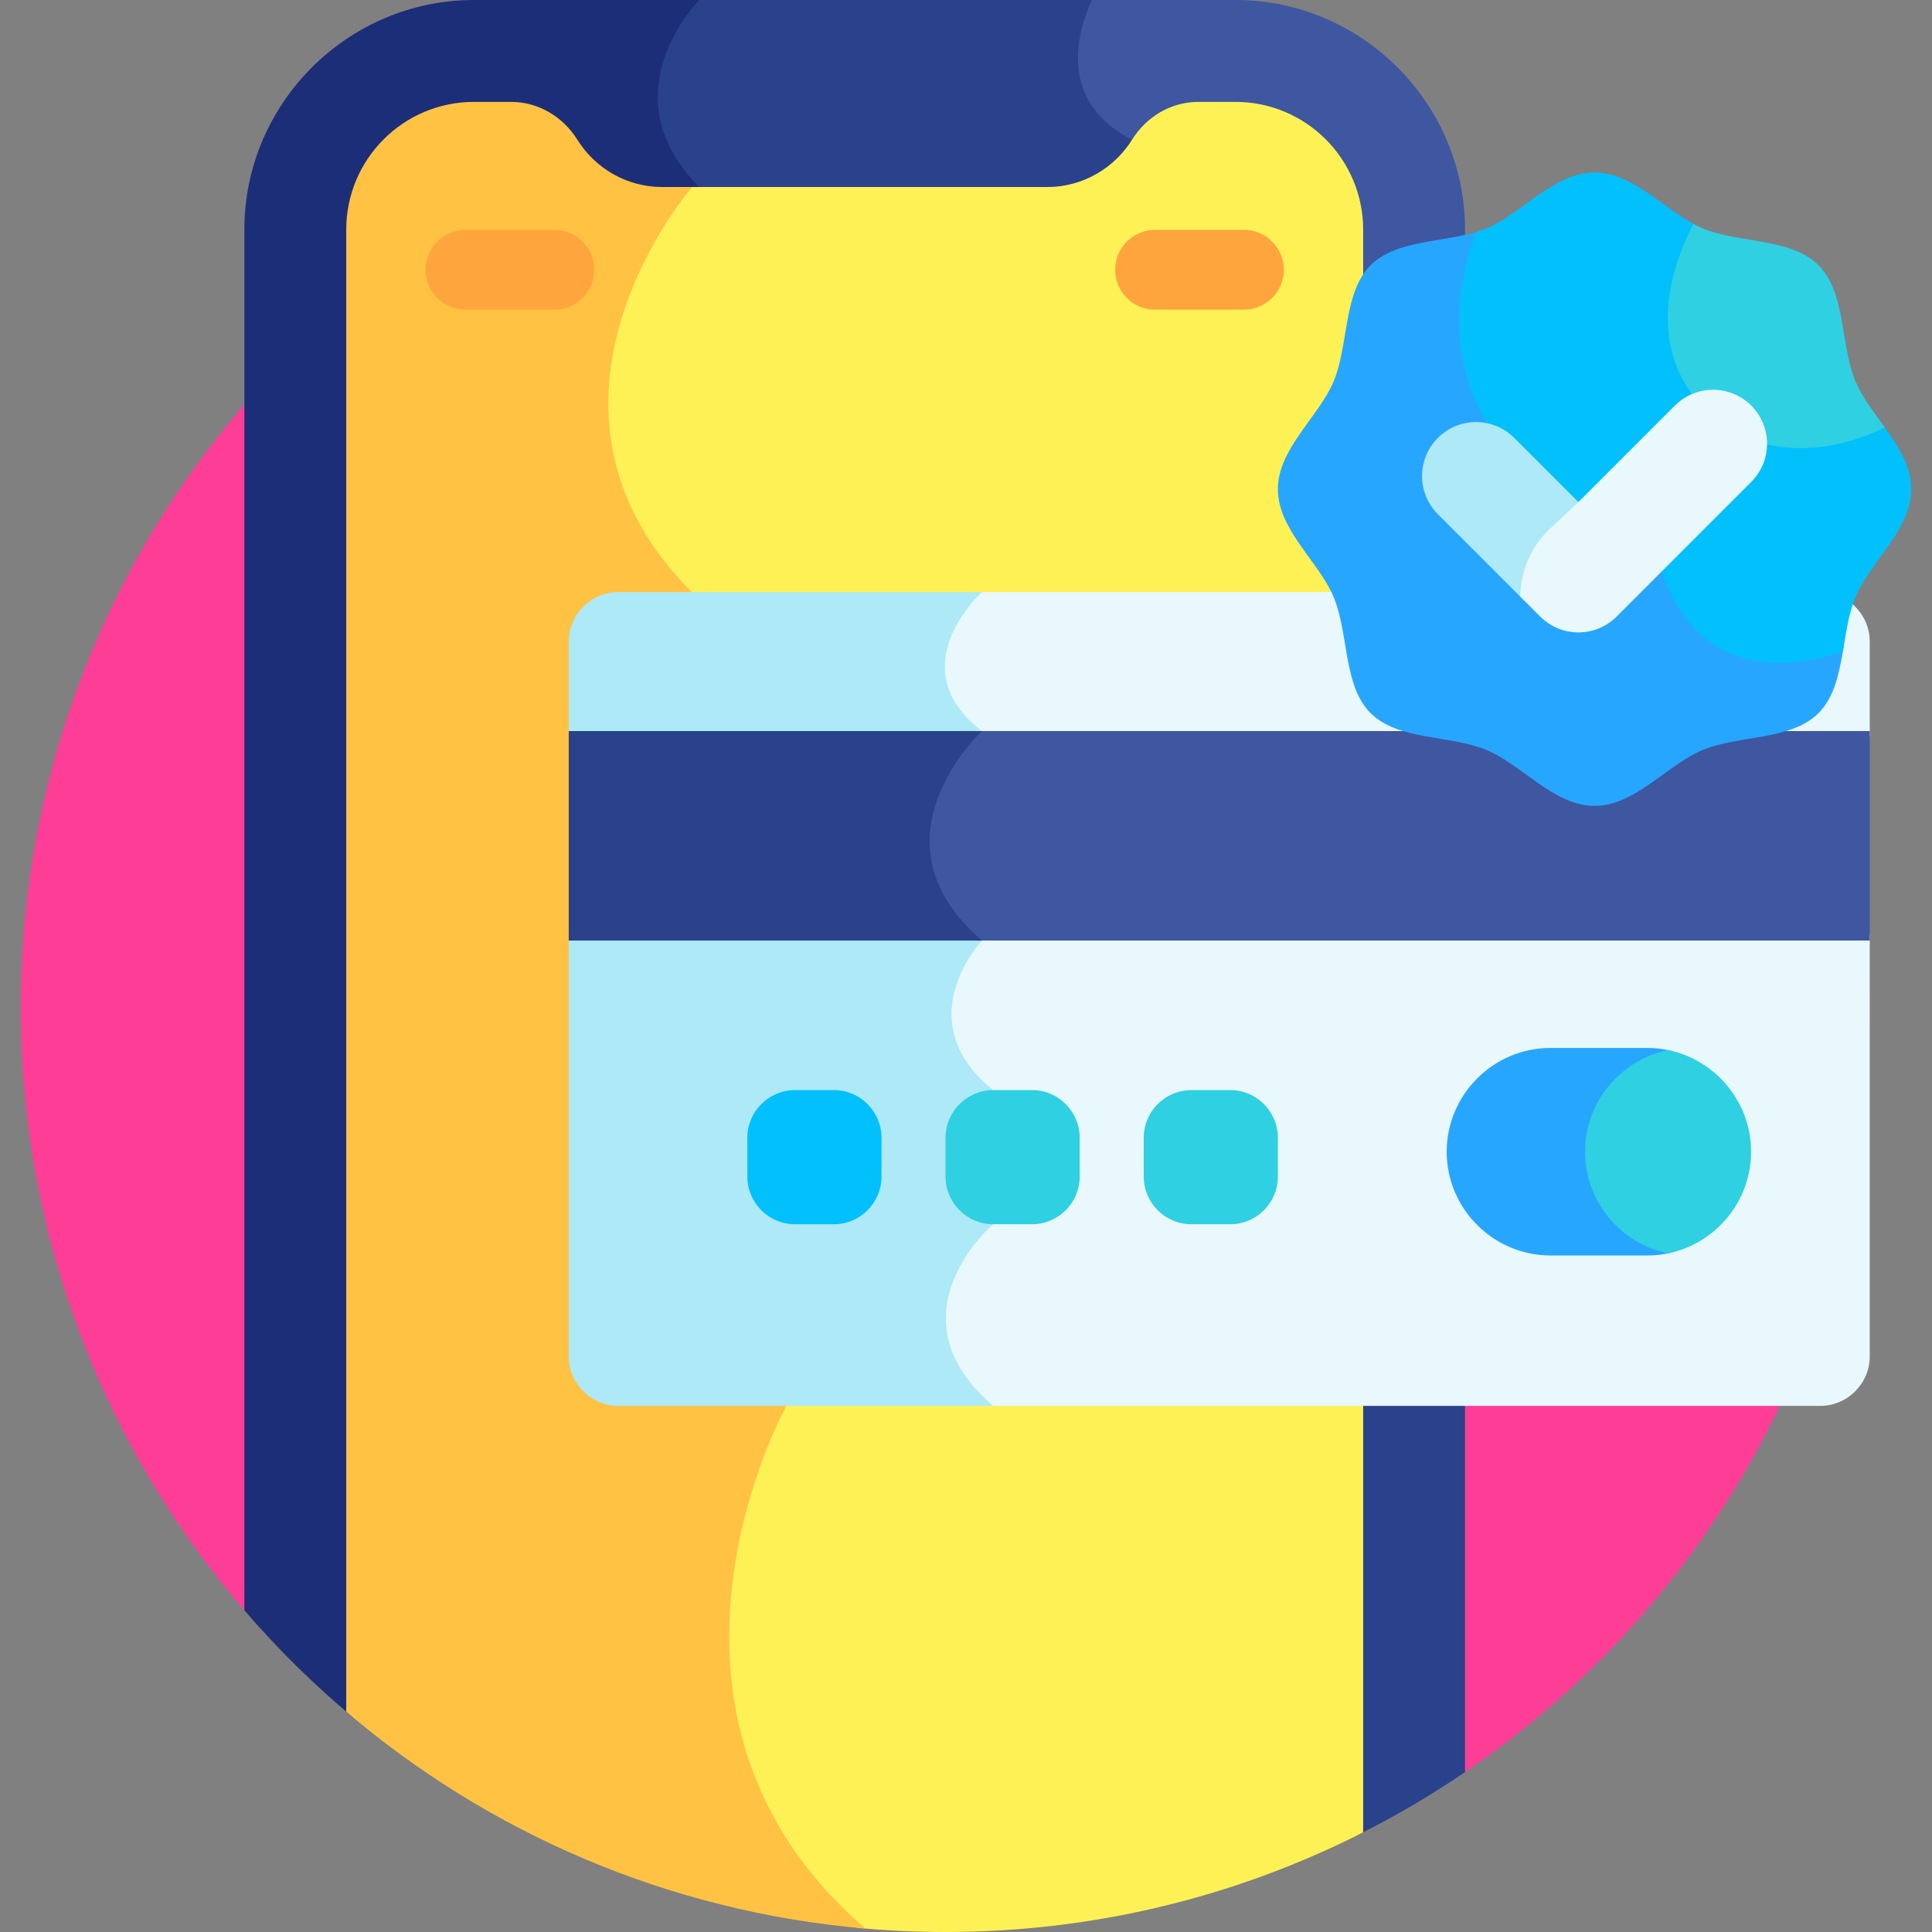 <svg id="Layer_1" enable-background="new 0 0 512 512" height="512" viewBox="0 0 512 512" width="512" xmlns="http://www.w3.org/2000/svg"><rect x="0" y="0" width="512" height="512" fill="#808080" stroke="none"/><g><path d="m250.501 21.996c-135.311 0-245.002 109.691-245.002 245.002 0 61.04 22.328 116.861 59.254 159.756l.004-.007 323.491 42.88c64.738-44.094 107.255-118.394 107.255-202.629 0-135.311-109.691-245.002-245.002-245.002z" fill="#fe3d97"/><path d="m182.252 51.063h119.343c-2.38-6.634-.201-13.479-.175-13.553l.404-1.218-1.14-.589c-6.853-3.537-11.149-8.394-12.772-14.437-2.191-8.157.947-16.721 3.117-21.268h-107.71c-4.354 5.05-21.154 27.364.011 49.65-.299.38-.665.857-1.078 1.415z" fill="#2a428b"/><path d="m375.989 150.577c-7.285.257-13.518-7.22-13.579-7.295l-.37-.452-.576-.084c-.582-.084-1.144-.187-1.716-.28v343.869c9.899-4.94 19.42-10.523 28.5-16.708v-327.837c-.425.506-.835 1.027-1.221 1.568-3.327 4.66-7.041 7.088-11.038 7.219z" fill="#2a428b"/><path d="m93.258 454.874v-364.065c0-21.951 17.794-39.745 39.745-39.745h51.138c.743-.972 1.199-1.5 1.199-1.5-24.763-24.763 0-49.564 0-49.564h-59.715c-33.477 0-60.867 27.39-60.867 60.867v365.88c8.72 10.131 18.252 19.54 28.5 28.127z" fill="#1d2e79"/><path d="m327.381 0h-38.019c-3.772 8.201-9.356 26.718 10.634 37.038 0 0-7.131 21.443 16.119 27.193s-4.601 13-4.601 13-14.55 57.667 49.734 67c0 0 14.383 17.667 27 0v-83.364c0-33.477-27.39-60.867-60.867-60.867z" fill="#3f57a0"/><path d="m327.381 27h-9.804c-7.223 0-13.755 3.911-17.58 10.038-4.686 7.506-13.022 12.526-22.475 12.526-11.586 0-68.769 0-96.232 0 .025.053.041.086.041.086s-49.77 57.48 0 107.25 25.059 215.677 25.059 215.677-45.262 81.195 20.71 138.31c7.703.73 15.507 1.113 23.402 1.113 39.856 0 77.485-9.525 110.747-26.41v-424.723c-.001-18.704-15.164-33.867-33.868-33.867z" fill="#fef156"/><path d="m208.389 372.577s24.711-165.907-25.059-215.677 0-107.25 0-107.25-.016-.033-.041-.086c-2.912 0-5.539 0-7.804 0-9.453 0-17.789-5.021-22.475-12.526-3.826-6.127-10.357-10.038-17.581-10.038h-9.804c-18.704 0-33.867 15.163-33.867 33.867v392.735c37.724 32.123 85.305 53.008 137.575 57.484-66.31-57.125-20.944-138.509-20.944-138.509z" fill="#ffc242"/><path d="m329.655 60.919h-23.56c-5.815 0-10.573 4.758-10.573 10.572 0 5.815 4.758 10.573 10.573 10.573h23.56c5.815 0 10.573-4.758 10.573-10.573-.001-5.814-4.758-10.572-10.573-10.572z" fill="#fea53d"/><path d="m146.911 60.919h-23.56c-5.815 0-10.573 4.758-10.573 10.572 0 5.815 4.758 10.573 10.573 10.573h23.56c5.815 0 10.573-4.758 10.573-10.573 0-5.814-4.758-10.572-10.573-10.572z" fill="#fea53d"/><path d="m482.37 156.9h-224.141s-22.16 19.88 0 36.847c0 0-.575.532-1.488 1.51h238.761v-25.224c.001-7.223-5.909-13.133-13.132-13.133z" fill="#e8f8fc"/><path d="m260.229 156.9h-96.374c-7.223 0-13.133 5.91-13.133 13.133v25.224h108.02c.912-.979 1.488-1.51 1.488-1.51-22.161-16.967-.001-36.847-.001-36.847z" fill="#ade9f7"/><path d="m256.548 247.743c.541.504 1.097 1.007 1.681 1.51 0 0-19.977 21.14 2.96 39.634s0 35.548 0 35.548-28.2 24.003 0 48.142h221.18c7.223 0 13.133-5.91 13.133-13.133v-111.701z" fill="#e8f8fc"/><path d="m150.722 359.444c0 7.223 5.91 13.133 13.133 13.133h99.334c-28.2-24.138 0-48.142 0-48.142s22.937-17.054 0-35.548-2.96-39.634-2.96-39.634c-.585-.502-1.14-1.006-1.681-1.51h-107.826z" fill="#ade9f7"/><path d="m258.229 193.747s-31.16 28.71 0 55.505h237.274v-55.505z" fill="#3f57a0"/><path d="m260.229 193.747h-109.507v55.505h109.507c-31.16-26.794 0-55.505 0-55.505z" fill="#2a428b"/><path d="m456.502 170.401c-13.744-7.855-16.27-25.704-16.293-25.884l-.608-5.732-2.139 5.117c-.016.021-.409.525-1.669.613-2.729.201-11.242-1.594-31.843-22.194-22.551-22.552-15.485-49.834-10.879-61.479-9.634 3.599-22.745 2.359-29.841 9.454-7.31 7.31-5.757 21.015-9.779 30.715-3.88 9.357-14.802 17.869-14.802 28.63s10.922 19.272 14.802 28.629c4.022 9.7 2.469 23.405 9.779 30.715s21.015 5.757 30.715 9.779c9.357 3.88 17.869 14.802 28.63 14.802s19.272-10.922 28.629-14.802c9.7-4.022 23.405-2.469 30.715-9.779 4.417-4.417 5.597-11.168 6.728-17.96-12.99 4.351-23.785 4.153-32.145-.624z" fill="#27a6ff"/><path d="m452.742 108.117c-16.503-16.503-8.745-38.179-3.475-48.507-8.612-4.44-16.678-13.895-26.691-13.895-10.76 0-19.272 10.922-28.629 14.802-.888.368-1.819.678-2.767.964-4.752 12.52-10.849 39.341 11.711 61.901 30.583 30.582 35.832 21.333 35.832 21.333s5.56 42.238 49.642 27.986c.856-4.993 1.542-10.109 3.335-14.431 3.88-9.357 14.802-17.869 14.802-28.63 0-6.121-3.534-11.514-7.296-16.749-15.044 7.196-33.692 7.998-46.464-4.774z" fill="#02c0fc"/><path d="m499.487 113.285c-2.935-4.106-6.06-8.106-7.788-12.274-4.022-9.7-2.469-23.405-9.779-30.715s-21.015-5.757-30.715-9.779c-.823-.341-1.638-.739-2.45-1.177-5.318 10.255-13.58 32.494 3.301 49.375 13.042 13.043 32.154 12.067 47.431 4.57z" fill="#2fd0e2"/><path d="m411.874 140.095 7.527-7.043-.16-.947-.947.947-17.009-17.008c-5.587-5.586-14.647-5.586-20.234 0-5.587 5.588-5.587 14.647 0 20.235l22.973 22.972c-.268-7.002 2.388-14.045 7.85-19.156z" fill="#ade9f7"/><path d="m408.177 163.404c2.683 2.683 6.323 4.19 10.117 4.19 3.795 0 7.435-1.508 10.117-4.19l35.686-35.688c5.588-5.588 5.588-14.647 0-20.235-5.589-5.586-14.648-5.586-20.234 0l-25.569 25.571-7.527 7.043c-5.167 4.835-7.83 11.4-7.877 18.022z" fill="#e8f8fc"/><path d="m422.055 305.218c0-12.886 8.986-23.77 21-26.71-2.086-.51-4.26-.787-6.497-.787h-25.673c-15.123 0-27.497 12.374-27.497 27.497 0 15.123 12.374 27.497 27.497 27.497h25.673c2.237 0 4.411-.277 6.497-.787-12.013-2.94-21-13.824-21-26.71z" fill="#27a6ff"/><path d="m442.055 278.278c-12.513 2.565-22 13.698-22 26.941 0 13.242 9.487 24.375 22 26.94 12.513-2.565 22-13.698 22-26.94 0-13.243-9.487-24.377-22-26.941z" fill="#2fd0e2"/><path d="m220.993 324.436h-10.326c-6.936 0-12.611-5.675-12.611-12.611v-10.326c0-6.936 5.675-12.611 12.611-12.611h10.326c6.936 0 12.611 5.675 12.611 12.611v10.326c0 6.936-5.675 12.611-12.611 12.611z" fill="#02c0fc"/><g fill="#2fd0e2"><path d="m273.516 324.436h-10.326c-6.936 0-12.611-5.675-12.611-12.611v-10.326c0-6.936 5.675-12.611 12.611-12.611h10.326c6.936 0 12.611 5.675 12.611 12.611v10.326c-.001 6.936-5.675 12.611-12.611 12.611z"/><path d="m338.649 301.498v10.326c0 6.936-5.675 12.611-12.611 12.611h-10.326c-6.936 0-12.611-5.675-12.611-12.611v-10.326c0-6.936 5.675-12.611 12.611-12.611h10.326c6.936 0 12.611 5.675 12.611 12.611z"/></g></g></svg>